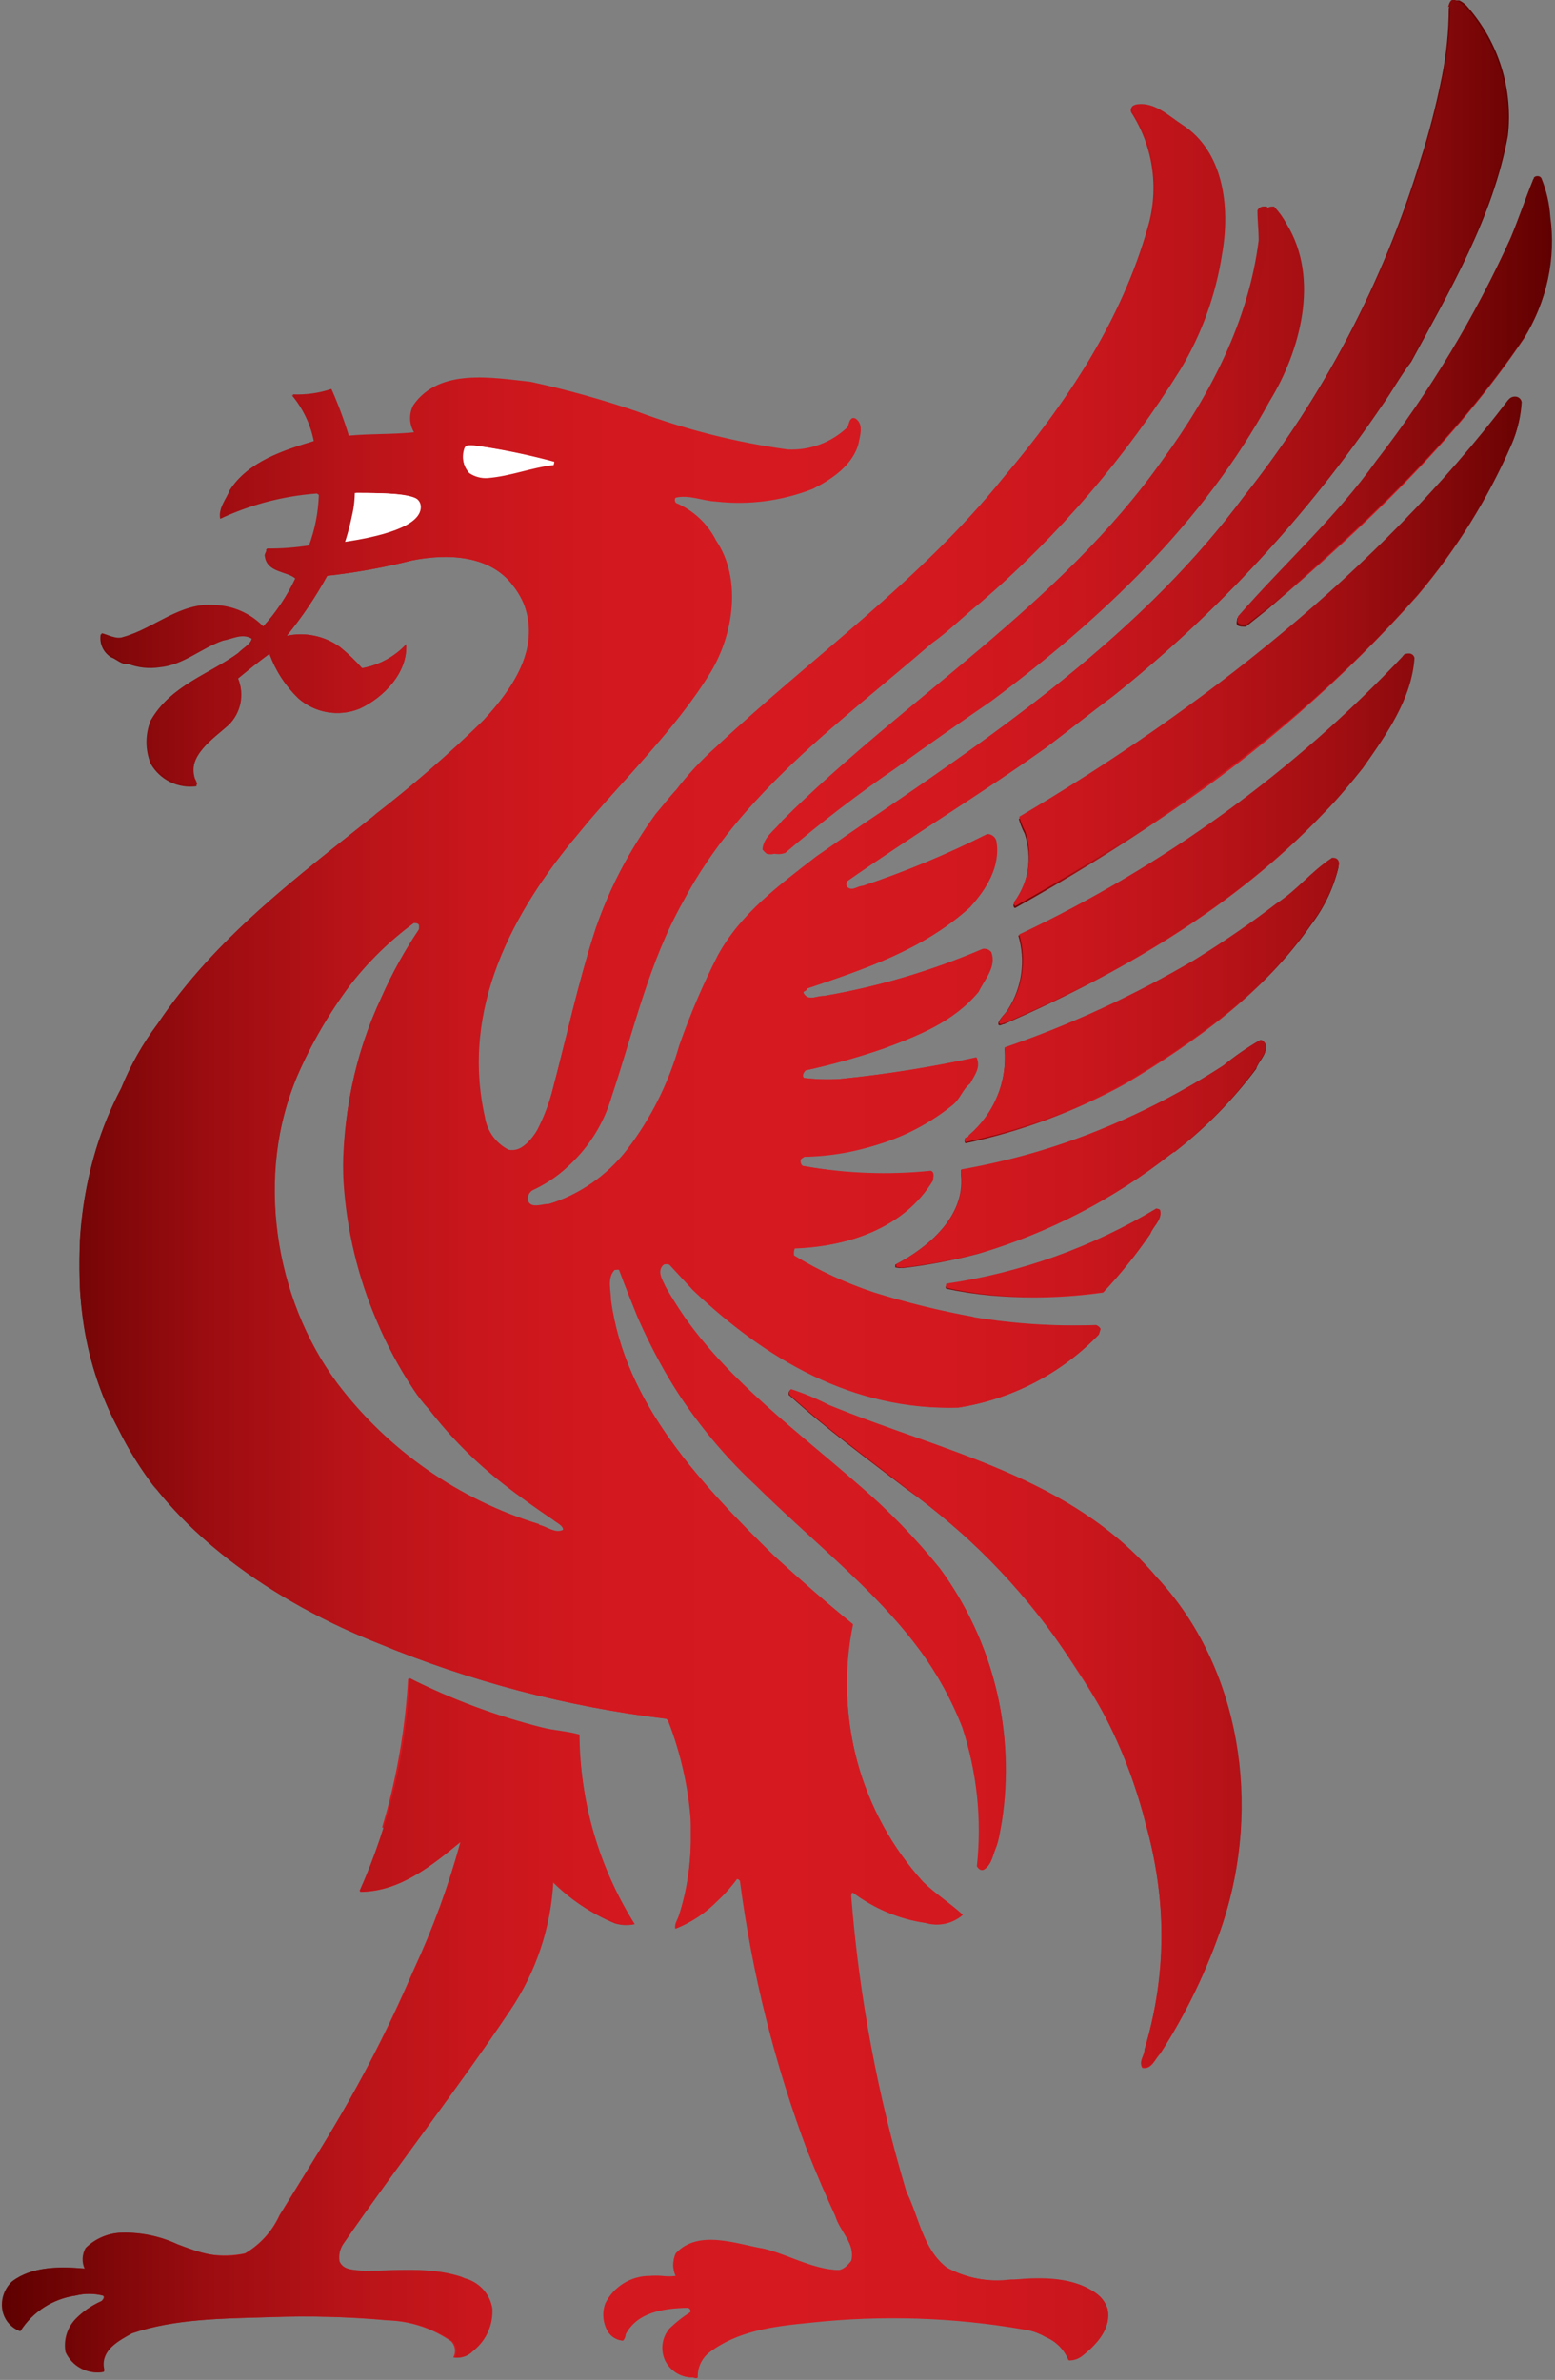 <svg viewBox="0 0 112.56 172.3" xmlns:xlink="http://www.w3.org/1999/xlink" xmlns="http://www.w3.org/2000/svg"><rect x="0" y="0" width="112.56" height="172.3" fill="#808080" stroke="none"/><defs><clipPath transform="translate(-455.77 -425.88)" id="a"><path style="fill:none" d="M483.57,558.22a38.48,38.48,0,0,1-1.73,4.63c2.88,0,5.24-1.95,7.26-3.61a58.56,58.56,0,0,1-3.4,9.27,98.09,98.09,0,0,1-7.14,13.6L476,586.25a6.17,6.17,0,0,1-2.5,2.77,7.63,7.63,0,0,1-4.93-.66,9,9,0,0,0-4.05-.83,3.81,3.81,0,0,0-2.56,1.1,1.67,1.67,0,0,0-.07,1.5c-1.82-.17-3.8-.17-5.24.91a2.3,2.3,0,0,0-.65,2.34,2,2,0,0,0,1.21,1.27,5.73,5.73,0,0,1,4-2.57,4.11,4.11,0,0,1,2,0c.16.09,0,.3-.1.39a6,6,0,0,0-1.88,1.3,2.76,2.76,0,0,0-.72,2.4,2.51,2.51,0,0,0,2.73,1.43c.1-.13,0-.26,0-.39-.14-1.23,1.11-1.89,2-2.4,3.12-1.07,6.66-1.07,10.07-1.17a66.51,66.51,0,0,1,8.53.23,8.53,8.53,0,0,1,4.59,1.52,1,1,0,0,1,.15,1.17,1.62,1.62,0,0,0,1.18-.32c.06-.07.1-.09.25-.23a3.63,3.63,0,0,0,1.31-3,2.7,2.7,0,0,0-2-2.18,3.6,3.6,0,0,0-.45-.17c-2.14-.64-4.51-.39-6.83-.35-.65-.1-1.49,0-1.78-.69a1.73,1.73,0,0,1,.25-1.27c1.45-2.09,2.95-4.16,4.46-6.21h0c2.53-3.47,5.22-7.12,7.58-10.66a18.41,18.41,0,0,0,3.15-9.42,14,14,0,0,0,4.55,3.06,2.75,2.75,0,0,0,1.33.09,22.74,22.74,0,0,1-3-6.93h0a37.42,37.42,0,0,1-.94-6.79c-.88-.26-1.87-.29-2.73-.52a46,46,0,0,1-9.6-3.58,46.69,46.69,0,0,1-1.88,10.79"></path></clipPath><linearGradient gradientUnits="userSpaceOnUse" gradientTransform="matrix(9.64, 0, 0, -9.64, -523.49, 8107.17)" y2="826.06" x2="61.09" y1="826.06" x1="54.2" id="b"><stop stop-color="#5e0000" offset="0"></stop><stop stop-color="#800709" offset="0.07"></stop><stop stop-color="#9f0d11" offset="0.14"></stop><stop stop-color="#b71318" offset="0.22"></stop><stop stop-color="#c8161c" offset="0.3"></stop><stop stop-color="#d3181f" offset="0.39"></stop><stop stop-color="#d61920" offset="0.5"></stop><stop stop-color="#d3181f" offset="0.61"></stop><stop stop-color="#c9161d" offset="0.7"></stop><stop stop-color="#b81318" offset="0.78"></stop><stop stop-color="#a10e12" offset="0.86"></stop><stop stop-color="#83080a" offset="0.93"></stop><stop stop-color="#5f0000" offset="1"></stop><stop stop-color="#5e0000" offset="1"></stop></linearGradient><clipPath transform="translate(-455.77 -425.88)" id="c"><path style="fill:none" d="M512.93,526.92c2.6,2.37,5.69,4.64,8.37,6.7a47,47,0,0,1,11.37,11.57c2.27,3.43,3.61,5.41,5,9.29.38,1.07.76,2.34,1,3.37a28.78,28.78,0,0,1-.06,16.44c0,.48-.43.81-.16,1.3.68.16.93-.65,1.29-1a41.72,41.72,0,0,0,4.52-9.4,27.44,27.44,0,0,0,1.34-7.46h0c.2-6.33-1.76-12.94-6.1-17.61a27,27,0,0,0-8.9-6.68h-.06c-4.68-2.26-10-3.82-14.78-5.77A18.16,18.16,0,0,0,513,526.5a.32.32,0,0,0-.1.42"></path></clipPath><linearGradient xlink:href="#b" gradientTransform="matrix(6.89, 0, 0, -6.89, -262.27, 5880.23)" y2="835.53" x2="53.12" y1="835.53" x1="46.23" id="d"></linearGradient><clipPath transform="translate(-455.77 -425.88)" id="e"><path style="fill:none" d="M524.27,518.86c0,.1-.1.23,0,.32a26.21,26.21,0,0,0,3.18.49,35.5,35.5,0,0,0,8.17-.21,35,35,0,0,0,3.4-4.22c.2-.56.85-1,.72-1.67,0-.12-.19-.12-.3-.15a41.11,41.11,0,0,1-15.18,5.43"></path></clipPath><linearGradient xlink:href="#b" gradientTransform="matrix(3.03, 0, 0, -3.03, 94.3, 2754.96)" y2="879.01" x2="-1.76" y1="879.01" x1="-8.65" id="f"></linearGradient><clipPath transform="translate(-455.77 -425.88)" id="g"><path style="fill:none" d="M546.94,501.21a19.53,19.53,0,0,0-2.64,1.83,54.42,54.42,0,0,1-13.18,6.16h0a45.14,45.14,0,0,1-5.79,1.37l0,.37c.32,3-2.37,5.26-4.75,6.5v.2l.41.06a38.38,38.38,0,0,0,5.67-1.07,41.42,41.42,0,0,0,13.81-7.15l.26-.19.06,0a.94.94,0,0,0,.14-.11h0a31.51,31.51,0,0,0,5.77-5.92c.16-.56.78-1,.69-1.66-.1-.12-.22-.33-.39-.33h0"></path></clipPath><linearGradient xlink:href="#b" gradientTransform="matrix(3.95, 0, 0, -3.95, 9.06, 3498.17)" y2="864.28" x2="20.78" y1="864.28" x1="13.89" id="h"></linearGradient><clipPath transform="translate(-455.77 -425.88)" id="i"><path style="fill:none" d="M481.12,463.2a14.22,14.22,0,0,1-.55,2c2.64-.37,5.63-1.12,5.63-2.52,0-1-1.6-1.15-4.86-1.15a8.25,8.25,0,0,1-.21,1.64"></path></clipPath><linearGradient xlink:href="#b" gradientTransform="matrix(0.83, 0, 0, -0.83, 290.48, 966.69)" y2="1119.56" x2="-313.45" y1="1119.56" x1="-320.34" id="j"></linearGradient><clipPath transform="translate(-455.77 -425.88)" id="k"><path style="fill:none" d="M520.57,582h0Z"></path></clipPath><linearGradient xlink:href="#b" gradientTransform="matrix(0, 0, 0, 0, 828.2, 740.43)" y2="582" x2="520.59" y1="582" x1="520.57" id="l"></linearGradient><clipPath transform="translate(-455.77 -425.88)" id="m"><path style="fill:none" d="M552.15,488.06c-1.54,1-2.48,2.31-4,3.29a70.53,70.53,0,0,1-5.88,4.06,76.44,76.44,0,0,1-13.79,6.38,7.43,7.43,0,0,1-2.6,6.34c0,.19-.29.12-.29.3a.33.33,0,0,0,.06.22,42.07,42.07,0,0,0,11.61-4.32c5-3,10-6.56,13.43-11.52a11.1,11.1,0,0,0,2-4.28c0-.33-.19-.46-.44-.46h-.07"></path></clipPath><linearGradient xlink:href="#b" gradientTransform="matrix(4, 0, 0, -4, 5.58, 3533.53)" y2="866.01" x2="22.73" y1="866.01" x1="15.84" id="n"></linearGradient><clipPath transform="translate(-455.77 -425.88)" id="o"><path style="fill:none" d="M494.74,536.34a31.17,31.17,0,0,1-6.18-2.76,29.13,29.13,0,0,1-8.42-7.52,23.11,23.11,0,0,1-2.7-4.8,24.85,24.85,0,0,1-1.8-9.22,21.2,21.2,0,0,1,1.64-8.25,33.3,33.3,0,0,1,3.82-6.57,23.55,23.55,0,0,1,4.62-4.51c.15,0,.33,0,.38.16v.33a31.89,31.89,0,0,0-2.73,4.93,30.11,30.11,0,0,0-2.73,11,20.76,20.76,0,0,0,0,2.36,30.45,30.45,0,0,0,2.41,10.05h0a29.7,29.7,0,0,0,2.65,4.94,10.39,10.39,0,0,0,1.1,1.41,30.4,30.4,0,0,0,5.37,5.4c1.13.89,2.47,1.84,3.63,2.62.26.23.79.43.72.77a.71.71,0,0,1-.43.14,6.6,6.6,0,0,1-1.39-.46m65.94-109.89a25.69,25.69,0,0,1-.49,4.92,56.11,56.11,0,0,1-1.59,6.16,73.41,73.41,0,0,1-12.72,24.23c-7.08,9.54-16.75,16.38-26.47,23-1.51,1-3,2.05-4.51,3.1-2.67,2.07-5.47,4.12-7.13,7.16a52.08,52.08,0,0,0-2.8,6.55,22.54,22.54,0,0,1-3.75,7.49,11.5,11.5,0,0,1-5.78,4,3.57,3.57,0,0,0-.5.06c-.4.08-.83.15-1-.23a.75.75,0,0,1,.28-.81,9,9,0,0,0,3.77-3,13.14,13.14,0,0,0,2-3.78c1.6-4.76,2.7-9.72,5.18-14.11a33.3,33.3,0,0,1,4.4-6.34,66,66,0,0,1,6.54-6.39c2.31-2,4.71-4,7-6,1.2-.87,2.34-2,3.51-2.93,5.53-4.94,10.77-10.56,14.5-16.9a23,23,0,0,0,3-8.34c.63-3.46.08-7.46-2.86-9.35-1-.64-2-1.65-3.28-1.49a.4.4,0,0,0-.29.54,10.09,10.09,0,0,1,1.21,8.3c-1.9,6.76-5.86,12.72-10.48,18.17-6,7.46-13.88,13-20.87,19.56a21.62,21.62,0,0,0-2.78,3c-.52.55-1,1.19-1.51,1.78h0a32.38,32.38,0,0,0-4.33,8.27c-1.28,3.93-2.14,8-3.2,12a14,14,0,0,1-1.05,2.63,3.57,3.57,0,0,1-1.34,1.38,1.32,1.32,0,0,1-.77.09l-.19-.09a3.33,3.33,0,0,1-1.54-2.29c-1.76-7.83,2-14.83,6.81-20.54.4-.48.81-1,1.23-1.47,1.43-1.65,3-3.29,4.39-5a42.35,42.35,0,0,0,3.93-5.24c1.67-2.75,2.25-6.71.4-9.49a5.87,5.87,0,0,0-2.92-2.73.32.32,0,0,1,0-.42c1-.25,2,.23,2.95.27a14.66,14.66,0,0,0,7-.91c1.36-.68,2.89-1.7,3.28-3.25.1-.55.4-1.37-.21-1.8-.49-.19-.39.45-.6.65a5.89,5.89,0,0,1-4.32,1.6,51.57,51.57,0,0,1-10.93-2.76,68.83,68.83,0,0,0-7.68-2.16c-2.8-.27-6.6-1-8.45,1.67a2,2,0,0,0,.09,2c-1.56.16-3.18.08-4.81.25a33.32,33.32,0,0,0-1.27-3.4,7.88,7.88,0,0,1-2.79.42,7.4,7.4,0,0,1,1.59,3.35c-2.25.68-4.75,1.45-6.08,3.5-.28.69-.85,1.33-.7,2.09a19.86,19.86,0,0,1,7-1.83l.14.1a11.7,11.7,0,0,1-.73,3.71,16.05,16.05,0,0,1-3.09.22c.08.16-.16.34-.09.53.17,1.18,1.6,1.06,2.2,1.59a14.06,14.06,0,0,1-2.38,3.54,5,5,0,0,0-3.51-1.54c-2.51-.23-4.39,1.68-6.63,2.29-.52.21-1.1-.17-1.56-.25a1.62,1.62,0,0,0,.74,1.66c.43.16.78.57,1.25.49a4.54,4.54,0,0,0,2.27.24c1.74-.16,3-1.38,4.59-1.93.68-.11,1.39-.56,2.08-.14-.11.46-.69.71-1,1.06-2.2,1.6-4.89,2.36-6.32,4.87a4.21,4.21,0,0,0,0,3.11A3.29,3.29,0,0,0,470,482.8a1,1,0,0,0-.16-.43c-.55-1.78,1.37-3,2.48-4A3.06,3.06,0,0,0,473,475c.75-.63,1.47-1.19,2.28-1.8a8.25,8.25,0,0,0,2.09,3.23,4.28,4.28,0,0,0,4.41.77c1.76-.8,3.51-2.63,3.39-4.68a5.66,5.66,0,0,1-3.19,1.73,14.67,14.67,0,0,0-1.6-1.53,4.84,4.84,0,0,0-3.86-.81,28.13,28.13,0,0,0,2.92-4.35,45,45,0,0,0,6.14-1.1c2.56-.51,5.66-.41,7.32,1.81a5.51,5.51,0,0,1,.83,1.45c1.12,3.13-.83,6-2.95,8.29a90.69,90.69,0,0,1-7.94,6.9l.15-.1c-5.72,4.57-11.66,9-15.8,15.17a20.68,20.68,0,0,0-2.65,4.68,25.29,25.29,0,0,0-1.83,4.44,28.89,28.89,0,0,0-1.21,8.34,29.28,29.28,0,0,0,.25,3.82h0a23.62,23.62,0,0,0,2.58,8.07,27,27,0,0,0,2.78,4.44l-.25-.38c4.09,5.28,10.4,9.12,16.28,11.45A79.45,79.45,0,0,0,504,550.32l.13.14a25.33,25.33,0,0,1,1.64,7.23c0,.42,0,.84,0,1.27a18,18,0,0,1-.88,5.66c-.1.27-.32.58-.24.9a8.87,8.87,0,0,0,3-2,10.75,10.75,0,0,0,1.41-1.6.26.26,0,0,1,.27.14,87.6,87.6,0,0,0,4.92,19.65h0a1.75,1.75,0,0,1,.1.24.14.14,0,0,0,0,0c.56,1.39,1.25,3,1.88,4.36.34,1.14,1.47,2,1.16,3.24-.23.3-.58.69-1,.68A6.61,6.61,0,0,1,515,590c-1.33-.34-2.62-1-3.93-1.32-1.94-.32-4.75-1.44-6.39.34a2,2,0,0,0,0,1.63,3.86,3.86,0,0,1-1,0,5.39,5.39,0,0,0-.88,0,3.58,3.58,0,0,0-3.22,2,2.41,2.41,0,0,0,.17,2,1.36,1.36,0,0,0,1.07.67.63.63,0,0,0,.2-.45c.85-1.63,2.77-1.9,4.49-1.94.12,0,.29.17.23.34a9.23,9.23,0,0,0-1.5,1.18,2.16,2.16,0,0,0-.32,2.34,2.19,2.19,0,0,0,1.89,1.21c.31,0,.3.12.43,0a2.09,2.09,0,0,1,.76-1.76c2.08-1.63,4.73-2,7.38-2.23a56.47,56.47,0,0,1,15.44.47,4.51,4.51,0,0,1,1.61.57,3.08,3.08,0,0,1,1.67,1.68,1.53,1.53,0,0,0,1.05-.34c1.06-.85,2.07-2,1.78-3.38a2.24,2.24,0,0,0-.68-1c-1.67-1.3-4-1.28-6.05-1.1h-.3a7.65,7.65,0,0,1-4.68-.89c-1.76-1.36-2-3.64-2.92-5.46-.26-.87-.57-2.06-.79-2.93l.06.32a101.24,101.24,0,0,1-3.24-18.79c0-.12,0-.33.16-.27a11.56,11.56,0,0,0,5.21,2.18,2.88,2.88,0,0,0,2.7-.57c-.87-.81-2-1.52-2.86-2.38a19.87,19.87,0,0,1-3.07-4.31h0a22.68,22.68,0,0,1-2-14.36c-2-1.63-3.78-3.18-5.62-4.88s-3.48-3.46-5.06-5.29h0c-3.08-3.55-5.66-7.47-6.59-12-.1-.41-.18-.94-.24-1.27,0-.7-.28-1.61.26-2.19.1,0,.3-.07.36,0,.38,1.05,1.34,3.42,1.34,3.42a41.87,41.87,0,0,0,1.95,3.89,35.7,35.7,0,0,0,6.56,8.25h0c4.05,4,8.66,7.58,12,12a24.37,24.37,0,0,1,3,5.47,27.29,27.29,0,0,1,1.25,6.94c0,.24,0,.49,0,.74a17.75,17.75,0,0,1-.15,2.42c.12.17.25.33.49.26.54-.35.61-1,.83-1.52s.32-1.26.44-1.9h0a24.67,24.67,0,0,0-4.48-18.36,45.53,45.53,0,0,0-5.93-6.09h0c-4.39-3.84-9.24-7.39-12.56-12.12-.45-.65-1-1.52-1.37-2.18-.2-.48-.69-1.14-.12-1.62a.53.53,0,0,1,.45,0l1.68,1.83c.71.66,2.42,2.14,2.42,2.14,4.75,3.89,10.3,6.57,16.79,6.39a18,18,0,0,0,10.15-5.29l.12-.39a.51.51,0,0,0-.34-.29,44.43,44.43,0,0,1-8.9-.58h.09a60.42,60.42,0,0,1-7.28-1.79,28.2,28.2,0,0,1-5.76-2.67.93.93,0,0,1,.06-.53c3.79-.12,7.89-1.41,10-4.9,0-.23.15-.59-.17-.7a33.16,33.16,0,0,1-9.13-.33c-.23,0-.29-.22-.29-.39s.19-.21.29-.3a24,24,0,0,0,4.28-.61,15.73,15.73,0,0,0,6.41-3.11c.59-.45.75-1.17,1.3-1.58.3-.58.79-1.16.46-1.88a85,85,0,0,1-9.85,1.55,14.08,14.08,0,0,1-2.64-.07c-.17-.18,0-.43.13-.55a50.44,50.44,0,0,0,5.59-1.56c2.53-.94,5.08-1.92,6.92-4.12.43-.91,1.31-1.8.92-2.87a.6.6,0,0,0-.6-.23,51.38,51.38,0,0,1-11.46,3.38,2.72,2.72,0,0,0-.52.07c-.36.08-.69.16-.94-.16s.21-.19.15-.43c4.21-1.43,8.39-2.79,11.81-5.87,1.21-1.32,2.25-3,1.92-4.83a.68.68,0,0,0-.65-.49,66.76,66.76,0,0,1-9,3.75c-.37,0-.75.41-1.12.1a.33.33,0,0,1,0-.45c2.44-1.71,4.93-3.31,7.42-5s4.7-3.07,7-4.7c1.59-1.2,3.24-2.54,4.88-3.75a95.92,95.92,0,0,0,19.41-21c.71-1,1.33-2.14,2.09-3.13,2.82-5.21,5.91-10.45,7-16.37a12.06,12.06,0,0,0-2.89-9.3,1.78,1.78,0,0,0-1-.63c-.23.08-.25.32-.32.54"></path></clipPath><linearGradient xlink:href="#b" gradientTransform="matrix(15.25, 0, 0, -15.25, -1038.94, 12635.58)" y2="823.18" x2="75.2" y1="823.18" x1="68.31" id="p"></linearGradient><clipPath transform="translate(-455.77 -425.88)" id="q"><path style="fill:none" d="M557.34,473.41a86.94,86.94,0,0,1-13,11.41,98.33,98.33,0,0,1-14.86,8.8,6.47,6.47,0,0,1-.72,5.3c-.23.39-.65.69-.75,1.1.1.2.3,0,.45,0,8.32-3.62,16.59-8.38,23.1-15.24,1-1,1.9-2.1,2.79-3.22,1.72-2.43,3.51-4.94,3.73-7.93a.4.4,0,0,0-.44-.34.78.78,0,0,0-.34.08"></path></clipPath><linearGradient xlink:href="#b" gradientTransform="matrix(4.43, 0, 0, -4.43, -34.24, 3885.02)" y2="862.63" x2="30.69" y1="862.63" x1="23.81" id="r"></linearGradient><clipPath transform="translate(-455.77 -425.88)" id="s"><path style="fill:none" d="M564.88,455c-9.32,12.28-22,22.19-34.82,29.85l-.54.32a5.34,5.34,0,0,0,.42,1.07,5.6,5.6,0,0,1-.78,5.07.25.25,0,0,0,.07.32c3.73-2.09,7.43-4.34,11-6.79h0A94.76,94.76,0,0,0,558.38,469a44.6,44.6,0,0,0,6.83-11,8.19,8.19,0,0,0,.64-2.83.48.48,0,0,0-.5-.4.6.6,0,0,0-.48.24"></path></clipPath><linearGradient xlink:href="#b" gradientTransform="matrix(5.42, 0, 0, -5.42, -124.53, 4678.17)" y2="855.05" x2="43.2" y1="855.05" x1="36.32" id="t"></linearGradient><clipPath transform="translate(-455.77 -425.88)" id="u"><path style="fill:none" d="M566.74,438.91c-.58,1.43-1.07,2.89-1.66,4.29a81.76,81.76,0,0,1-9.75,16.19c-2.93,4.09-6.73,7.51-10,11.25,0,.13-.1.36,0,.49s.46.12.62.12l1.6-1.27c6.85-5.85,13.42-12,18.52-19.57a13.13,13.13,0,0,0,1.87-8.68,9,9,0,0,0-.66-2.8.29.29,0,0,0-.28-.15.35.35,0,0,0-.28.12"></path></clipPath><linearGradient xlink:href="#b" gradientTransform="matrix(3.35, 0, 0, -3.35, 67.63, 3007.01)" y2="887.98" x2="13.2" y1="887.98" x1="6.31" id="v"></linearGradient><clipPath transform="translate(-455.77 -425.88)" id="w"><path style="fill:none" d="M546.79,441.08c0,.75.09,1.45.09,2.2-.74,5.86-3.51,11.19-6.94,15.87-7.42,10.53-18.57,17.21-27.55,26.14-.52.69-1.36,1.17-1.43,2.09a1.78,1.78,0,0,0,.32.32,1.34,1.34,0,0,0,.71-.07,96.17,96.17,0,0,1,8.18-6.24c2.23-1.63,4.48-3.19,6.75-4.75,7.94-5.92,15.35-12.87,20.16-21.73,2.22-3.6,3.65-8.87,1.24-12.8a6.17,6.17,0,0,0-.91-1.27.43.43,0,0,0-.18,0,.44.44,0,0,0-.43.26"></path></clipPath><linearGradient xlink:href="#b" gradientTransform="matrix(15.48, 0, 0, -15.48, -1060.35, 12818.49)" y2="825.6" x2="75.62" y1="825.6" x1="68.73" id="x"></linearGradient><clipPath transform="translate(-455.77 -425.88)" id="y"><path style="fill:none" d="M546.88,441.08c0,.75.1,1.45.1,2.2-.75,5.86-3.51,11.19-7,15.87-7.41,10.53-18.56,17.21-27.54,26.14-.52.69-1.36,1.17-1.43,2.09a1.48,1.48,0,0,0,.33.32,1.39,1.39,0,0,0,.72-.07,97,97,0,0,1,8.16-6.24c2.24-1.63,4.49-3.19,6.76-4.75,7.94-5.92,15.35-12.87,20.16-21.73,2.21-3.6,3.64-8.87,1.23-12.8a5.89,5.89,0,0,0-.9-1.27.41.41,0,0,0-.18,0,.45.45,0,0,0-.44.26"></path></clipPath><linearGradient xlink:href="#b" gradientTransform="matrix(15.48, 0, 0, -15.48, -1060.41, 12819.16)" y2="825.6" x2="75.63" y1="825.6" x1="68.74" id="z"></linearGradient><clipPath transform="translate(-455.77 -425.88)" id="aa"><path style="fill:none" d="M547.45,441.08c0,.75.09,1.45.09,2.2-.74,5.86-3.51,11.19-7,15.87C533.17,469.69,522,476.36,513,485.29c-.52.69-1.36,1.17-1.43,2.09a2.38,2.38,0,0,0,.32.32,1.41,1.41,0,0,0,.72-.07,95.74,95.74,0,0,1,8.15-6.24c2.25-1.63,4.49-3.19,6.76-4.75,7.94-5.92,15.34-12.87,20.16-21.73,2.21-3.6,3.64-8.87,1.23-12.8a5.93,5.93,0,0,0-.91-1.27.55.55,0,0,0-.18,0,.46.46,0,0,0-.43.26"></path></clipPath><linearGradient xlink:href="#b" gradientTransform="matrix(15.48, 0, 0, -15.48, -1060.02, 12816.47)" y2="825.6" x2="75.65" y1="825.6" x1="68.77" id="ab"></linearGradient><clipPath transform="translate(-455.77 -425.88)" id="ac"><path style="fill:none" d="M481.86,562.83c2.87,0,5.24-1.95,7.25-3.6a58.19,58.19,0,0,1-3.38,9.27c-3.07,7.27-6.18,12-9.69,17.74a6.15,6.15,0,0,1-2.5,2.78c-1.84.5-3.38-.08-4.93-.67a9,9,0,0,0-4.05-.83,3.85,3.85,0,0,0-2.56,1.11,1.63,1.63,0,0,0-.07,1.49c-1.83-.16-3.8-.16-5.24.91a2.31,2.31,0,0,0-.65,2.35,2,2,0,0,0,1.21,1.27,5.7,5.7,0,0,1,4-2.58,4.08,4.08,0,0,1,2,0c.18.1,0,.29-.09.39a6,6,0,0,0-1.89,1.3,2.8,2.8,0,0,0-.72,2.41,2.53,2.53,0,0,0,2.73,1.43c.09-.14,0-.27,0-.39-.12-1.24,1.12-1.88,2.05-2.4,3.13-1.07,6.67-1.07,10.08-1.18a69,69,0,0,1,8.52.23,8.61,8.61,0,0,1,4.59,1.52,1,1,0,0,1,.17,1.18,1.56,1.56,0,0,0,1.16-.32l.27-.24a3.64,3.64,0,0,0,1.29-3,2.71,2.71,0,0,0-2-2.18,2.22,2.22,0,0,0-.45-.17c-2.14-.65-4.52-.39-6.83-.36-.65-.1-1.48,0-1.78-.69a1.74,1.74,0,0,1,.27-1.26c3.93-5.69,8.25-11.19,12.06-16.88a18.41,18.41,0,0,0,3.15-9.43,13.78,13.78,0,0,0,4.55,3.06,2.66,2.66,0,0,0,1.34.1,26.07,26.07,0,0,1-4-13.73c-.87-.26-1.85-.29-2.72-.52a46.72,46.72,0,0,1-9.58-3.57,42.3,42.3,0,0,1-3.62,15.4m31.09-35.93c6.63,6,13.94,9.52,19.74,18.28a36.43,36.43,0,0,1,5,9.3c2.58,7.29,2.91,13.34,1,19.8,0,.5-.43.81-.17,1.3.68.17.94-.65,1.3-1a41.77,41.77,0,0,0,4.52-9.4c2.8-8.46,1.36-18.48-4.79-25.07-6.2-7.32-15.5-9.07-23.73-12.46a18.06,18.06,0,0,0-2.73-1.14.34.34,0,0,0-.09.43m11.35-8.07a.28.28,0,0,0,0,.32,25.4,25.4,0,0,0,3.18.49,35.9,35.9,0,0,0,8.17-.2,36,36,0,0,0,3.41-4.23c.19-.54.84-1,.71-1.65,0-.14-.2-.14-.29-.17a41,41,0,0,1-15.18,5.44M547,501.17a20.55,20.55,0,0,0-2.63,1.82,50.5,50.5,0,0,1-19,7.55l0,.36c.33,3-2.37,5.27-4.73,6.5v.2l.41.06a39.54,39.54,0,0,0,5.66-1.07,41.78,41.78,0,0,0,13.81-7.16,29.46,29.46,0,0,0,6.21-6.27c.17-.55.78-1,.68-1.66-.08-.12-.2-.33-.38-.33h0M552.16,488c-1.52,1-2.47,2.3-4,3.29-1.92,1.48-3.86,2.79-5.89,4.06a75.66,75.66,0,0,1-13.78,6.36,7.44,7.44,0,0,1-2.59,6.35c0,.2-.3.12-.3.28a.31.31,0,0,0,.06.23,42.44,42.44,0,0,0,11.61-4.33c5-3,10-6.57,13.43-11.51a10.94,10.94,0,0,0,2-4.29c0-.33-.19-.46-.43-.46h-.09m5.21-14.67a92.77,92.77,0,0,1-27.84,20.22,6.55,6.55,0,0,1-.71,5.3c-.23.4-.66.69-.76,1.11.1.19.28,0,.47,0,9.55-4.17,19-9.82,25.88-18.47,1.71-2.45,3.51-4.95,3.73-7.94a.4.4,0,0,0-.43-.34.79.79,0,0,0-.34.08m7.55-18.44c-9.47,12.45-22.35,22.47-35.39,30.18a4.91,4.91,0,0,0,.43,1.07,5.64,5.64,0,0,1-.79,5.08.25.25,0,0,0,.07.32c10.67-6,21-13.21,29.18-22.61a44.24,44.24,0,0,0,6.83-11.06,8.49,8.49,0,0,0,.65-2.82.48.48,0,0,0-.49-.4.59.59,0,0,0-.48.24m1.85-16.06c-.59,1.43-1.07,2.89-1.65,4.28a81.45,81.45,0,0,1-9.76,16.19c-2.93,4.11-6.74,7.52-10,11.26,0,.13-.1.35,0,.48s.46.12.62.12l1.59-1.27c6.86-5.85,13.43-12,18.53-19.58a13,13,0,0,0,1.86-8.68,8.88,8.88,0,0,0-.65-2.8.32.32,0,0,0-.28-.14.34.34,0,0,0-.27.12m-72,97.47A28.93,28.93,0,0,1,480.17,526c-4.55-6.14-5.94-15.09-2.86-22.27a32.26,32.26,0,0,1,3.81-6.57,24.13,24.13,0,0,1,4.61-4.53c.17,0,.34,0,.39.16v.33a32,32,0,0,0-2.73,4.94,28.43,28.43,0,0,0-2.7,13.34,29.57,29.57,0,0,0,5.08,15,9,9,0,0,0,1.11,1.4,35.21,35.21,0,0,0,9,8c.27.23.79.42.72.79a.76.76,0,0,1-.43.13c-.46,0-.94-.36-1.38-.45m-13.65-73.18a8.7,8.7,0,0,0,.23-1.64c3.25,0,4.86.12,4.86,1.14,0,1.42-3,2.16-5.63,2.54a15.76,15.76,0,0,0,.54-2m8.6-3a1.87,1.87,0,0,1-.36-1.92c.19-.36.72-.1,1.07-.1a48.07,48.07,0,0,1,5.4,1.14c.1.06,0,.2,0,.3-1.65.19-3.12.81-4.78.94a2.11,2.11,0,0,1-1.33-.36m71-33.75a26,26,0,0,1-.48,4.9,61.19,61.19,0,0,1-1.58,6.19,73.85,73.85,0,0,1-12.72,24.22c-8.2,11-19.8,18.44-31,26.15-2.65,2.09-5.46,4.14-7.12,7.15a55.24,55.24,0,0,0-2.8,6.57c-1.46,4.78-4.25,10-9.52,11.48a2.3,2.3,0,0,0-.51.06c-.41.06-.83.13-1-.25a.71.71,0,0,1,.29-.79,10.91,10.91,0,0,0,5.75-6.8c1.59-4.75,2.69-9.72,5.17-14.11,4.13-7.83,11.41-13,18-18.7,1.21-.85,2.34-2,3.51-2.93a73.46,73.46,0,0,0,14.5-16.91,23,23,0,0,0,3-8.32c.62-3.49.08-7.47-2.86-9.37-1-.65-2-1.66-3.29-1.49a.38.38,0,0,0-.3.54,10,10,0,0,1,1.21,8.29C537,449.06,533,455,528.43,460.48c-6,7.45-13.89,13-20.88,19.54a23.3,23.3,0,0,0-2.76,3,28.69,28.69,0,0,0-5.86,10c-1.3,3.94-2.15,8-3.22,12a14.61,14.61,0,0,1-1,2.63c-.49.72-1.14,1.65-2.12,1.47a3.21,3.21,0,0,1-1.72-2.38c-1.76-7.85,2-14.83,6.79-20.56,3.22-3.9,7-7.44,9.57-11.66,1.65-2.78,2.24-6.74.38-9.5a5.8,5.8,0,0,0-2.91-2.73.31.31,0,0,1,0-.42c1-.26,2,.23,2.94.26a14.52,14.52,0,0,0,7-.92c1.36-.68,2.89-1.69,3.28-3.24.1-.55.39-1.37-.22-1.79-.49-.2-.36.45-.59.64a5.88,5.88,0,0,1-4.33,1.6,51,51,0,0,1-10.92-2.76,69.82,69.82,0,0,0-7.68-2.14c-2.8-.3-6.59-1-8.45,1.65a2.11,2.11,0,0,0,.1,2c-1.56.17-3.18.1-4.81.25a29.55,29.55,0,0,0-1.26-3.38,7.75,7.75,0,0,1-2.8.39,7.48,7.48,0,0,1,1.59,3.36c-2.24.68-4.75,1.47-6.08,3.51-.26.69-.85,1.33-.69,2.08a20,20,0,0,1,7-1.83l.13.1a11.85,11.85,0,0,1-.73,3.71,18,18,0,0,1-3.09.23c.07.17-.15.32-.09.52.16,1.17,1.58,1.07,2.21,1.59a14.74,14.74,0,0,1-2.37,3.54,5.16,5.16,0,0,0-3.51-1.56c-2.51-.22-4.39,1.69-6.63,2.31-.52.2-1.12-.17-1.57-.27a1.63,1.63,0,0,0,.75,1.67c.42.17.78.58,1.24.48a4.61,4.61,0,0,0,2.27.26c1.73-.17,3-1.4,4.59-1.94.69-.1,1.4-.56,2.09-.14-.13.46-.69.72-1,1.07-2.18,1.59-4.88,2.34-6.32,4.85a4.3,4.3,0,0,0,0,3.11,3.3,3.3,0,0,0,3.29,1.6,1.22,1.22,0,0,0-.16-.43c-.56-1.78,1.36-3,2.46-4A3.06,3.06,0,0,0,473,475c.75-.61,1.47-1.21,2.27-1.78a8.72,8.72,0,0,0,2.09,3.22,4.25,4.25,0,0,0,4.43.74c1.75-.79,3.51-2.6,3.38-4.64a5.87,5.87,0,0,1-3.19,1.72,13.81,13.81,0,0,0-1.58-1.52,4.89,4.89,0,0,0-3.88-.82,28.08,28.08,0,0,0,2.94-4.35,46.3,46.3,0,0,0,6.14-1.12c2.56-.52,5.66-.39,7.31,1.83a5.78,5.78,0,0,1,.84,1.43c1.12,3.15-.84,6-2.95,8.29-7.52,7.65-17.5,12.81-23.58,22a20.33,20.33,0,0,0-2.67,4.68c-3.83,7.21-4.2,17.33-.2,24.67,3.54,7.41,11.51,12.63,18.81,15.51A78.87,78.87,0,0,0,504,550.31l.13.13a21.18,21.18,0,0,1,.82,14.18c-.11.26-.32.55-.23.87a8.64,8.64,0,0,0,3-2,10.83,10.83,0,0,0,1.42-1.6c.14,0,.2,0,.27.14a84.25,84.25,0,0,0,6.89,24.3c.36,1.14,1.46,2,1.17,3.25-.22.29-.59.68-1,.65a6.39,6.39,0,0,1-1.45-.19c-1.35-.36-2.65-1-3.94-1.34-2-.32-4.76-1.43-6.38.36a1.82,1.82,0,0,0,0,1.63,4.06,4.06,0,0,1-1,0,5.8,5.8,0,0,0-.85,0,3.55,3.55,0,0,0-3.22,2,2.47,2.47,0,0,0,.17,2,1.37,1.37,0,0,0,1.07.65.7.7,0,0,0,.19-.46c.85-1.62,2.76-1.88,4.48-1.92.13,0,.3.17.23.33a9.15,9.15,0,0,0-1.49,1.16,2.2,2.2,0,0,0-.32,2.34,2.15,2.15,0,0,0,1.89,1.21c.31,0,.29.13.43,0a2.19,2.19,0,0,1,.77-1.76c2.09-1.62,4.72-1.94,7.38-2.2a55.41,55.41,0,0,1,15.44.49,4.26,4.26,0,0,1,1.59.55,3.1,3.1,0,0,1,1.69,1.69,1.5,1.5,0,0,0,1-.36c1.07-.85,2.09-2,1.79-3.38a2.17,2.17,0,0,0-.68-1c-1.67-1.3-4-1.27-6.05-1.1H529a7.72,7.72,0,0,1-4.69-.88c-1.75-1.36-2-3.64-2.92-5.47a102.68,102.68,0,0,1-4-21.4c0-.14,0-.32.17-.26a11.27,11.27,0,0,0,5.21,2.18,2.87,2.87,0,0,0,2.7-.59c-.87-.81-2-1.53-2.87-2.38a21.33,21.33,0,0,1-5.08-18.65c-2-1.63-3.77-3.19-5.63-4.88C506.52,533.34,501,527.51,500,520c0-.69-.3-1.59.26-2.18.1,0,.29-.06.36,0a45.18,45.18,0,0,0,3.29,7.32c4.33,8,13.14,13,18.5,20.29a24.53,24.53,0,0,1,3,5.47A23.88,23.88,0,0,1,526.48,561c.12.17.25.33.49.25.54-.34.61-1,.83-1.52a24,24,0,0,0-4-20.26c-6.1-7.78-15.11-11.9-19.9-20.39-.19-.5-.68-1.14-.13-1.63a.57.57,0,0,1,.46,0l1.69,1.83c5.27,5,11.57,8.74,19.21,8.51a18,18,0,0,0,10.15-5.27l.1-.39a.5.5,0,0,0-.33-.3,45,45,0,0,1-16.11-2.37,29.8,29.8,0,0,1-5.74-2.67.72.72,0,0,1,.06-.52c3.78-.13,7.91-1.43,10-4.91,0-.23.16-.58-.16-.68a32.76,32.76,0,0,1-9.15-.37c-.23,0-.3-.19-.3-.39s.21-.19.3-.29a18,18,0,0,0,10.7-3.71c.59-.46.75-1.16,1.3-1.6.3-.59.78-1.16.47-1.89a88.5,88.5,0,0,1-9.86,1.57,14.69,14.69,0,0,1-2.64-.08c-.17-.19,0-.41.13-.55a51.06,51.06,0,0,0,5.59-1.56c2.53-.94,5.07-1.92,6.92-4.13.43-.92,1.31-1.79.92-2.87a.59.59,0,0,0-.59-.23A52.26,52.26,0,0,1,515.42,498a2,2,0,0,0-.53.06c-.34.07-.68.14-.94-.16s.23-.19.16-.43c4.2-1.42,8.4-2.79,11.81-5.88,1.21-1.3,2.24-3,1.92-4.81a.65.65,0,0,0-.65-.49,67.91,67.91,0,0,1-9,3.74c-.39,0-.74.42-1.14.1a.35.35,0,0,1,0-.45c4.76-3.32,9.7-6.28,14.41-9.66,1.6-1.21,3.26-2.53,4.88-3.74a95.14,95.14,0,0,0,19.42-21c.71-1,1.33-2.15,2.07-3.15,2.83-5.19,5.92-10.44,7-16.35a12.07,12.07,0,0,0-2.9-9.31c-.3-.25-.56-.58-1-.61-.23.06-.27.33-.33.52"></path></clipPath><linearGradient xlink:href="#b" gradientTransform="matrix(16.28, 0, 0, -16.28, -1134.22, 13470.58)" y2="822.28" x2="76.58" y1="822.28" x1="69.69" id="ad"></linearGradient></defs><title>LFC Liverbird logo</title><g style="clip-path:url(#a)"><rect style="fill:url(#b)" height="50.34" width="45.94" y="121.55"></rect></g><g style="clip-path:url(#c)"><rect style="fill:url(#d)" height="49.25" width="32.94" y="100.62" x="57.09"></rect></g><g style="clip-path:url(#e)"><rect style="fill:url(#f)" height="6.5" width="15.7" y="87.55" x="68.41"></rect></g><g style="clip-path:url(#g)"><rect style="fill:url(#h)" height="16.48" width="26.89" y="75.32" x="64.8"></rect></g><g style="clip-path:url(#i)"><rect style="fill:url(#j)" height="3.67" width="5.63" y="35.68" x="24.8"></rect></g><g style="clip-path:url(#k)"><path style="fill:url(#l)" transform="translate(-455.77 -425.88)" d="M520.57,582h0Z"></path></g><g style="clip-path:url(#m)"><rect style="fill:url(#n)" height="20.58" width="27.11" y="62.18" x="69.78"></rect></g><g style="clip-path:url(#o)"><rect style="fill:url(#p)" height="172.27" width="103.76" y="0.03" x="5.78"></rect></g><g style="clip-path:url(#q)"><rect style="fill:url(#r)" height="26.9" width="30.08" y="47.45" x="72.27"></rect></g><g style="clip-path:url(#s)"><rect style="fill:url(#t)" height="36.88" width="36.8" y="28.85" x="73.32"></rect></g><g style="clip-path:url(#u)"><rect style="fill:url(#v)" height="32.53" width="23.05" y="12.91" x="89.47"></rect></g><g style="clip-path:url(#w)"><rect style="fill:url(#x)" height="46.95" width="39.77" y="14.93" x="55.18"></rect></g><path style="fill:#fff;fill-rule:evenodd" transform="translate(-455.77 -425.88)" d="M495.87,459.35h0c.1.06,0,.19,0,.29-1.65.19-3.12.81-4.77.94a2.15,2.15,0,0,1-1.34-.36,1.9,1.9,0,0,1-.36-1.92c.2-.35.72-.1,1.09-.1a47,47,0,0,1,5.39,1.14"></path><path style="fill:#fff;fill-rule:evenodd" transform="translate(-455.77 -425.88)" d="M481.46,461.57h0c3.27,0,4.87.12,4.87,1.14,0,1.41-3,2.16-5.63,2.54a17,17,0,0,0,.54-2,7.36,7.36,0,0,0,.21-1.64"></path><g style="clip-path:url(#y)"><rect style="fill:url(#z)" height="46.95" width="39.76" y="14.93" x="55.28"></rect></g><path style="fill:#fff;fill-rule:evenodd" transform="translate(-455.77 -425.88)" d="M496,459.35h0c.1.06,0,.19,0,.29-1.65.19-3.13.81-4.78.94a2.15,2.15,0,0,1-1.34-.36,1.9,1.9,0,0,1-.36-1.92c.21-.35.72-.1,1.08-.1a47.09,47.09,0,0,1,5.39,1.14"></path><path style="fill:#fff;fill-rule:evenodd" transform="translate(-455.77 -425.88)" d="M481.57,461.57h0c3.27,0,4.86.12,4.86,1.14,0,1.41-3,2.16-5.63,2.54a18.53,18.53,0,0,0,.54-2,8.74,8.74,0,0,0,.22-1.64"></path><g style="clip-path:url(#aa)"><rect style="fill:url(#ab)" height="46.95" width="39.76" y="14.93" x="55.85"></rect></g><g style="clip-path:url(#ac)"><rect style="fill:url(#ad)" height="172.3" width="112.54" x="0.01"></rect></g></svg>